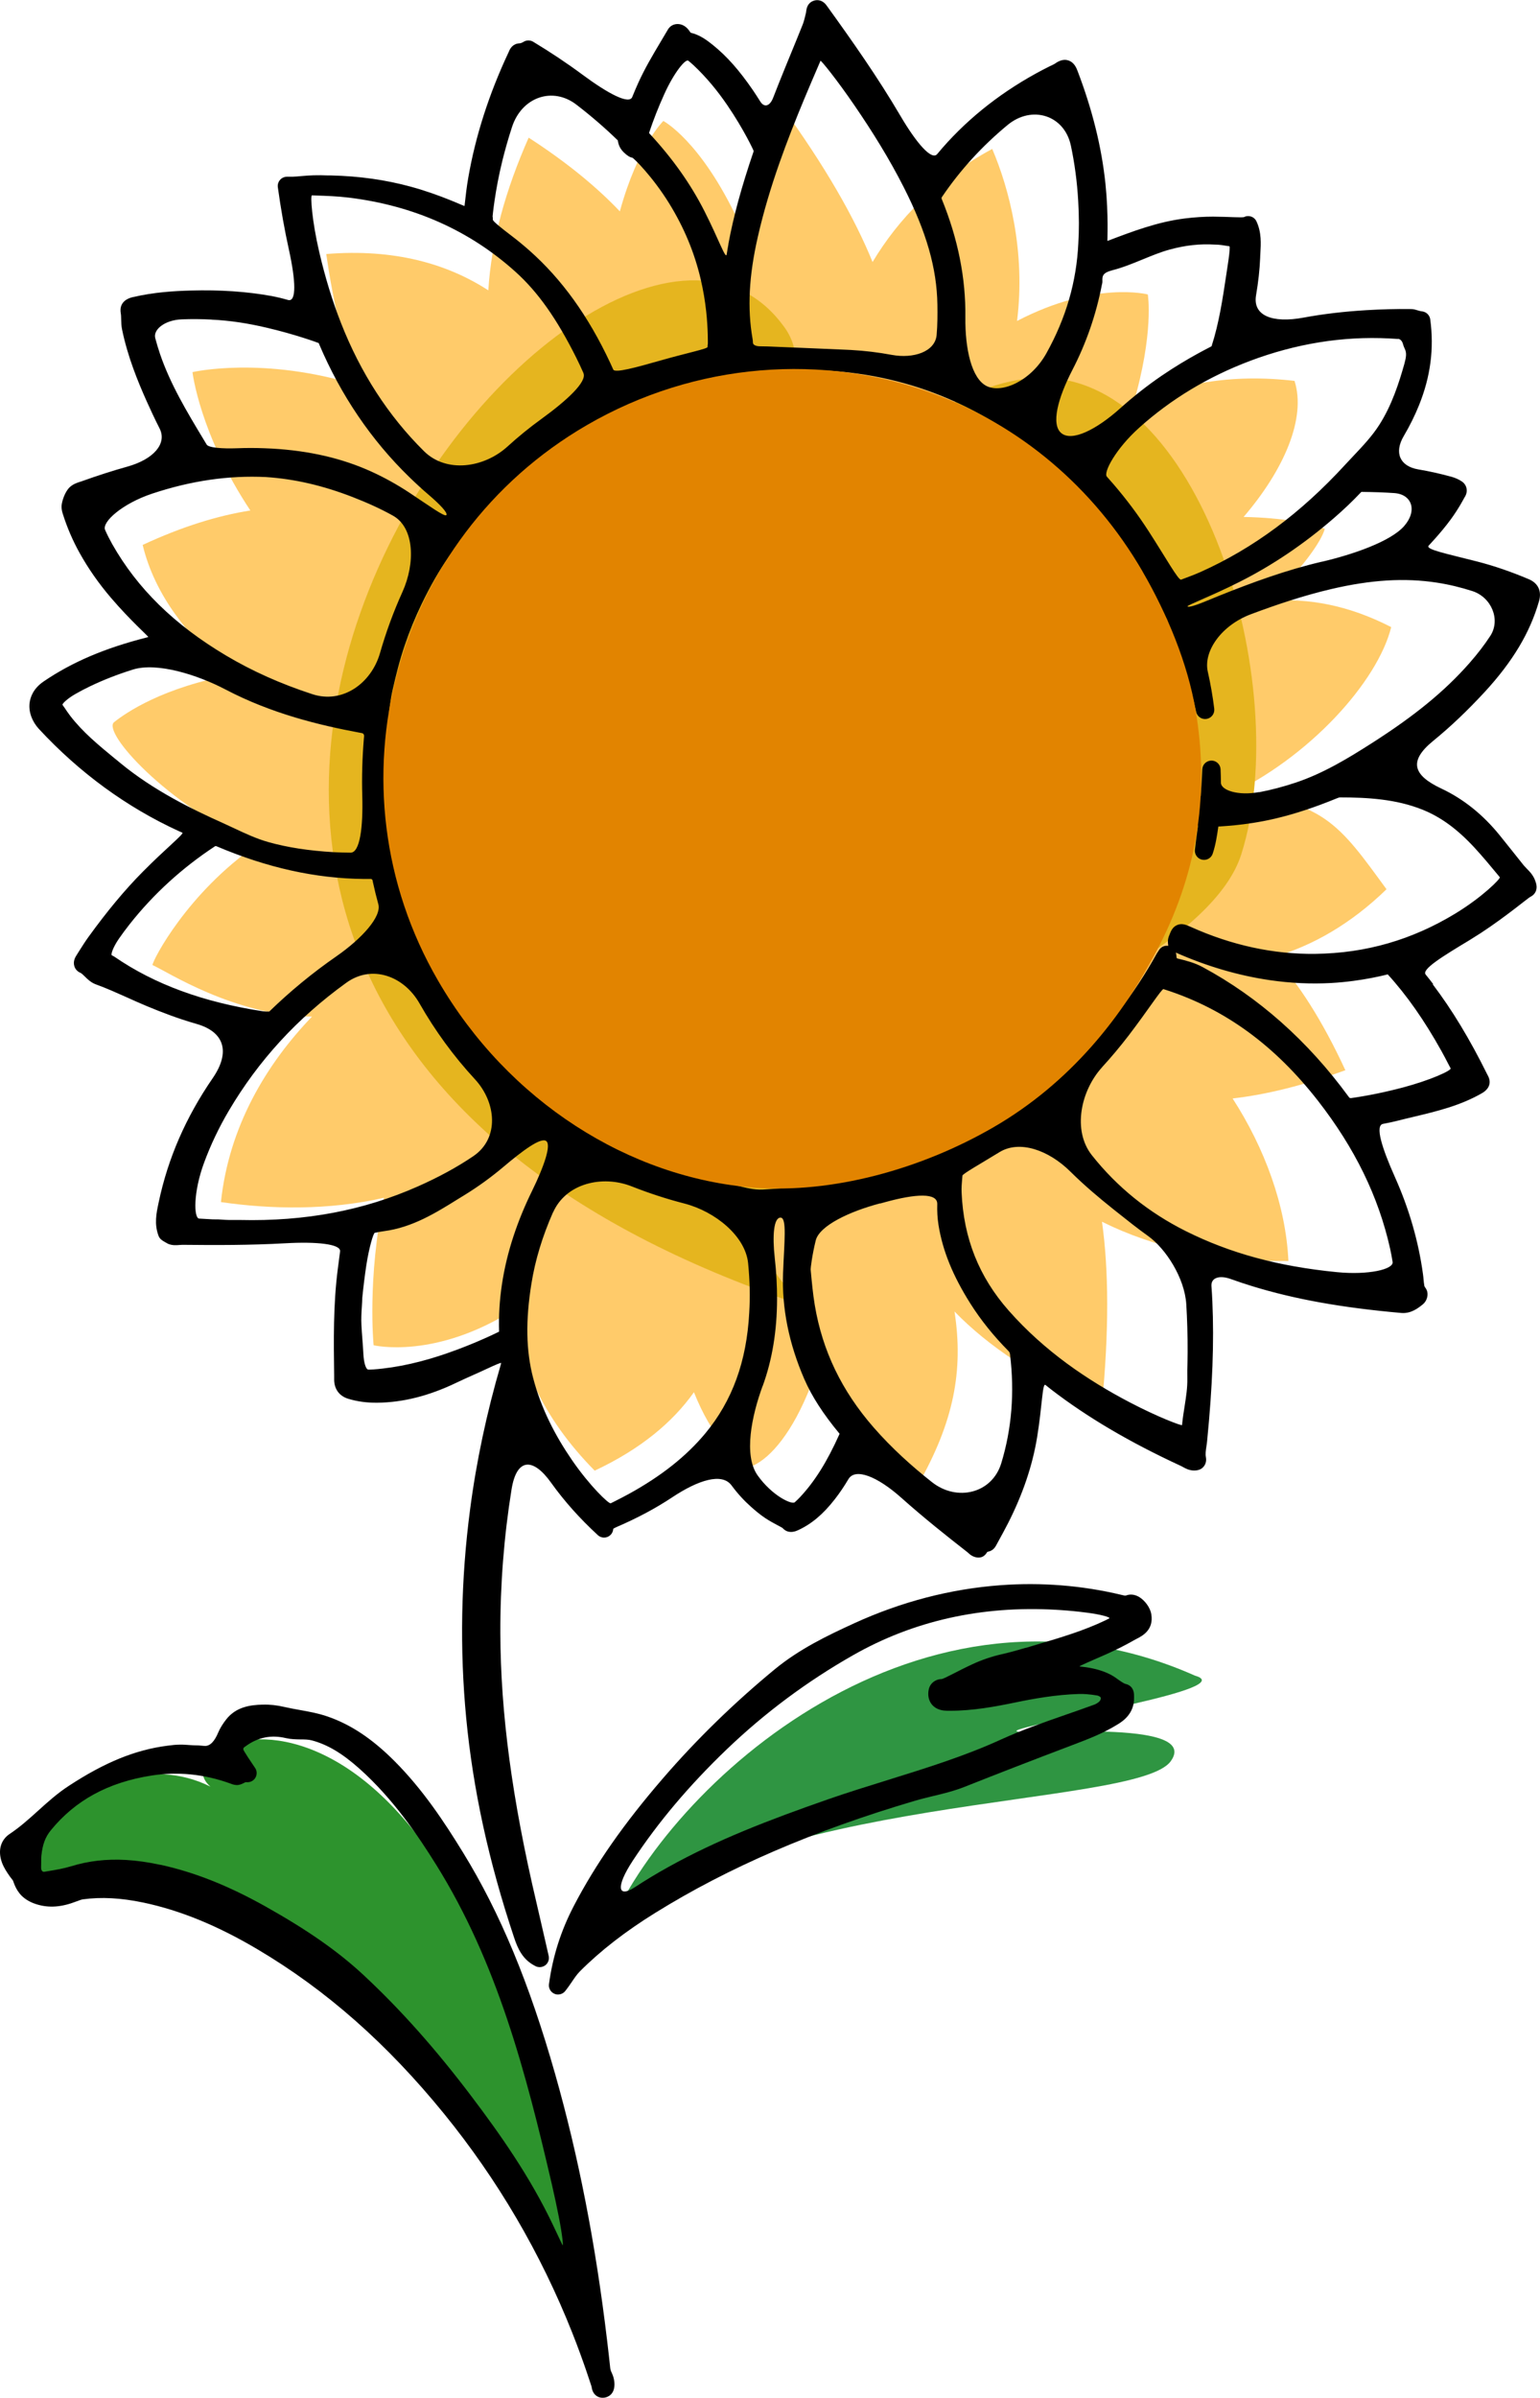 <?xml version="1.0" encoding="UTF-8"?>
<svg xmlns="http://www.w3.org/2000/svg" viewBox="0 0 221.39 344.56">
  <defs>
    <style>
      .cls-1 {
        fill: #2f9542;
        mix-blend-mode: multiply;
      }

      .cls-1, .cls-2, .cls-3, .cls-4, .cls-5, .cls-6 {
        stroke-width: 0px;
      }

      .cls-7 {
        isolation: isolate;
      }

      .cls-3 {
        fill: #2d932d;
      }

      .cls-4 {
        fill: #e28400;
      }

      .cls-5 {
        fill: #e5b51f;
      }

      .cls-6 {
        fill: #ffcb6a;
      }
    </style>
  </defs>
  <g class="cls-7">
    <g id="Layer_2" data-name="Layer 2">
      <g id="Contenu">
        <g>
          <g>
            <path class="cls-1" d="M87.22,277.82c8.74-21.62,45.37-54.46,84.58-37.04,6.44,1.83-21,6.25-25.27,7.72-4.27,1.47,26.71-2.22,21.77,4.58-4.94,6.8-60.92,4.54-81.08,24.74Z"></path>
            <path class="cls-3" d="M82.93,330.56c-12.98-40.73-55.94-64.69-73.38-60.56-17.44,4.13,3.19-22.01,20.7-13.28-8.88-7.56,37.81-27.65,52.68,73.84Z"></path>
            <path class="cls-6" d="M199.32,127.77c-6.59-8.99-9.36-13.53-23.19-13.26,12.19-5.61,21.94-16.64,23.87-24.4-6.07-3.11-11.74-4.2-17.67-3.78,4.74-4.4,7.64-8.52,8.12-10.34-1.76-.77-6-1.6-11.67-1.71,5.83-6.8,9.03-14.21,7.32-19.55-9.23-1.08-16.86.44-23.21,3.45,3.05-10.39,2.12-15.87,2.12-15.87,0,0-7.61-2.01-18.8,3.81,1.26-9.99-1.16-19.1-3.57-24.72-8.08,4.38-13.53,10.12-17.2,16.25-2.56-6.29-6.74-13.67-13.2-22.55-2.52,6.46-4.54,11.94-6.09,16.69-5.41-11.59-10.79-14.41-10.79-14.41,0,0-3.68,3.59-6.25,12.99-3.36-3.53-7.66-7.07-13.11-10.59-3.33,7.55-5.35,14.76-5.8,21.94-5.94-3.85-13.58-6.01-23.3-5.22.96,6.66,2.37,13,4.6,18.87-13.73-4.26-23.83-1.9-23.83-1.9,0,0,1.03,8.9,8.32,19.88-4.68.74-9.83,2.32-15.48,4.95,1.72,7.2,6.7,13.63,13.19,18.6-10.26,1.8-15.68,5.57-17.3,6.87-1.74,1.4,7.37,11.72,20.47,17.67-9.91,6.85-14.91,16.5-14.95,17.23,2.02.87,11.71,7.29,22.93,7.41-6.59,6.86-11.94,15.8-13.09,26.65,7.17,1.04,15.52,1.2,23.44-.62-2.44,11.61-1.49,21.19-1.49,21.19,0,0,8.85,2.14,20.31-5.2.54,7.58,3.84,15.48,11.47,23.22,6.65-3.12,11.22-6.98,14.27-11.27,2.54,6.35,5.65,9.48,8.5,10.55,2.58-1.18,5.69-4.82,8.28-11.43,3.54,4.58,8.56,9.33,15.43,14.19,5.14-9.02,6.56-16.41,5.25-24.91,4.78,4.93,11.67,9.63,21.17,13.65,1.07-10.89,1-19.65.03-26.55,7.43,3.71,16.5,5.76,26.8,5.65-.36-7.97-3.42-16.24-8.02-23.36,4.92-.57,10.17-1.87,16.21-4.06-3.33-7.19-6.74-12.45-10.22-16.29,5.5-1.61,10.99-4.72,16.12-9.7Z"></path>
            <path class="cls-5" d="M87.31,93.95c15.01,2.92,37.65-38.17,61.41-39.63,23.76-1.47,37.42,44.19,29.73,68.43-7.69,24.24-92.45,41.03-62.19,65.13-137.84-45.29-31.2-178.33-3.68-141.11,11.16,14.35-32.42,44.7-25.26,47.18Z"></path>
            <g>
              <path class="cls-2" d="M206.03,141.4c-.35-.46-.71-.92-1.08-1.37-.6-.75,2.41-2.59,6.31-4.94.54-.33,1.08-.67,1.62-1.02,3.8-2.5,6.81-5.06,7.15-5.22.24-.11.41-.27.53-.41.57-.7.29-1.49.15-1.87-.28-.8-.8-1.33-1.22-1.75-.16-.16-.3-.31-.42-.45l-.2-.25c-1.07-1.34-2.17-2.73-3.27-4.09-2.41-2.98-5.22-5.23-8.39-6.72-4.12-1.94-4.71-3.96-1.19-6.84,2.52-2.05,4.98-4.4,7.43-7.05,4.02-4.37,6.5-8.51,7.8-13.04.41-1.43-.12-2.57-1.44-3.14-2.54-1.08-5.04-1.94-7.51-2.57-4.25-1.09-7.42-1.72-6.92-2.26.3-.33.61-.66.9-.99.74-.83,1.53-1.76,2.29-2.8,1.18-1.61,1.92-3.07,1.93-3.08h0c.14-.22.46-.7.33-1.36-.08-.41-.33-.77-.69-1.01-.42-.28-.93-.51-1.47-.66-1.53-.42-3.1-.78-4.77-1.06-2.66-.45-3.5-2.4-2.11-4.77.9-1.53,1.62-2.99,2.21-4.46,1.66-4.11,2.18-8.15,1.61-12.34-.07-.49-.41-.91-.88-1.07-.11-.04-.24-.07-.37-.08-.21-.02-.62-.16-.96-.25-.26-.07-.49-.07-.63-.07h-.03c-2.04-.03-4.11.03-6.33.16-3.17.19-6.17.54-9.02,1.07-4.48.83-7.32-.28-6.82-3.21.32-1.88.52-3.65.59-5.36,0-.22.02-.44.03-.66.08-1.41.18-3.01-.56-4.6-.22-.48-.71-.78-1.24-.76-.19,0-.36.05-.52.13-.27.13-2.23-.04-4.48-.05-1.27,0-2.62.08-4.07.26-3.91.49-7.54,1.87-11.06,3.21-.02,0-.04.01-.06.02-.03.01.19-3.68-.28-8.21-.55-5.27-1.88-10.63-4-16.19-.17-.45-.49-1.27-1.35-1.54-.85-.27-1.58.23-1.97.5-.07.05-.21.11-.35.18-.09.04-.18.08-.26.12-5.74,2.85-10.72,6.54-14.78,10.96-.49.53-.98,1.1-1.48,1.7-.79.96-2.98-1.57-5.29-5.5-3.26-5.55-6.92-10.74-10.49-15.69,0-.01-.02-.03-.03-.04-.55-.84-1.21-.94-1.68-.87-.13.02-.61.12-.95.53-.39.47-.39,1.14-.42,1.27-.02.08-.04.16-.06.24-.12.51-.24.99-.4,1.41-.57,1.43-1.16,2.88-1.74,4.28-.54,1.33-1.11,2.7-1.65,4.06-.29.73-.58,1.47-.87,2.21-.47,1.23-1.28,1.46-1.85.55-.35-.56-.71-1.11-1.06-1.63-1.97-2.87-3.74-4.87-5.75-6.49-.84-.68-1.85-1.43-3.12-1.75-.03,0-.05-.01-.08-.02-.04-.01-.27-.49-.74-.85-.29-.22-.62-.36-.98-.39-.64-.06-1.24.24-1.55.78-.34.59-.7,1.19-1.05,1.77-1.12,1.88-2.28,3.83-3.22,5.91-.3.67-.59,1.35-.86,2.02-.45,1.12-3.48-.49-7.14-3.2-2.21-1.64-4.57-3.21-7.1-4.74-.33-.2-.74-.24-1.11-.12-.11.04-.21.09-.31.15-.16.1-.4.2-.57.2-.1,0-.2.02-.31.04-.8.19-1.1.9-1.22,1.2-.02.04-.03.09-.06.13-2.79,5.95-4.72,11.98-5.75,17.92-.23,1.31-.38,2.63-.52,3.9,0,.06-.01.11-.02.17-.01.09-3.32-1.56-7.71-2.76-3.62-.99-7.45-1.53-11.47-1.62h-.43c-.69-.03-1.39-.04-2.1-.02-1.16.03-2.48.2-2.96.2h-.88c-.38.02-.74.18-.98.47-.25.29-.36.67-.31,1.04.44,3.18.97,6.16,1.59,8.96.98,4.45,1.13,7.61-.14,7.24-.76-.22-1.54-.41-2.33-.56-3.58-.65-7.4-.91-11.67-.79-2.27.06-5.26.23-8.26.94h-.03c-1.79.43-1.86,1.63-1.74,2.31.05.27.05.58.06.9.01.44.02.93.13,1.45.8,3.91,2.28,7.48,3.47,10.16.57,1.27,1.2,2.64,1.92,4.05,1.12,2.2-.89,4.44-4.6,5.48-2.15.6-4.35,1.31-6.64,2.13-.08.03-.17.06-.25.08-.34.11-.97.31-1.45.78-.66.64-1.07,1.9-1.14,2.56-.03.32,0,.72.15,1.19l.02.06c.62,1.97,1.44,3.87,2.43,5.64,1.25,2.24,2.73,4.36,4.51,6.44,2.83,3.31,5.46,5.59,5.34,5.62-.07.02-.15.04-.22.06-6.02,1.53-10.74,3.54-14.83,6.33-1.48,1.01-1.91,2.25-2.01,3.11-.14,1.27.35,2.62,1.34,3.7,5.85,6.31,12.61,11.24,20.08,14.67.18.08.36.16.55.24.3.13-2.49,2.37-5.69,5.61-2.59,2.61-5.14,5.68-7.81,9.37-.48.66-.91,1.35-1.33,2.01-.12.2-.25.39-.37.59-.17.26-.56.88-.33,1.61.13.42.43.75.84.93.2.08.41.3.67.55.39.39.89.88,1.62,1.14,1.5.54,3,1.22,4.46,1.87.91.41,1.86.84,2.8,1.23,2.19.91,4.59,1.83,7.15,2.56,4.04,1.14,4.93,4.05,2.35,7.8-3.87,5.63-6.43,11.51-7.76,17.81l-.04.19c-.29,1.38-.63,2.94.01,4.65.07.19.19.36.33.5.24.23.63.41.78.51.14.09.26.14.3.16.6.24,1.18.19,1.64.15.14-.01.28-.02.38-.02h.08c4.73.05,9.66.06,14.68-.22,4.54-.26,8.05.1,7.91,1.17-.09.65-.17,1.3-.25,1.93l-.08.6c-.66,5.13-.59,10.31-.52,15.33v.6c.02,1.34.76,2.33,2.02,2.71,1.3.4,2.66.58,4.16.57,3.72-.04,7.44-.98,11.38-2.87.82-.39,1.66-.77,2.49-1.14.66-.29,1.33-.59,2-.91,1.1-.51,1.97-.89,1.95-.78,0,.07-.02.13-.04.2-2.03,6.93-3.52,13.95-4.42,20.84-1.32,10.01-1.5,20.09-.56,29.95.99,10.33,3.24,20.64,6.87,31.51.53,1.6,1.22,3.24,3.12,4.17.16.08.33.12.5.13.32.02.64-.08.9-.28.4-.32.58-.83.47-1.33-.18-.8-.37-1.6-.55-2.41-.39-1.72-.8-3.5-1.21-5.25-3.5-14.86-5.15-27.17-5.19-38.74-.02-6.95.52-13.86,1.61-20.63.72-4.49,3.05-4.66,5.69-.96,1.89,2.64,4.12,5.14,6.72,7.53.38.35.92.44,1.39.25.47-.19.79-.64.82-1.15,0,0,0,0,0-.01,0,0,.11-.09.27-.16.11-.05.22-.1.28-.13,2.92-1.26,5.55-2.66,7.9-4.22,3.79-2.52,7.18-3.58,8.55-1.74.88,1.19,1.81,2.2,2.8,3.08.64.57,1.31,1.13,2.04,1.62,1.2.8,2.41,1.31,2.55,1.48.08.09.18.18.3.26.77.51,1.61.13,1.89,0,1.92-.88,3.6-2.29,5.27-4.44.69-.88,1.33-1.83,1.96-2.89.99-1.66,4.17-.38,7.57,2.65,3.25,2.9,6.55,5.52,9.59,7.89.03.02.05.04.07.07.22.2.67.61,1.39.66.36.02.7-.09.96-.33.08-.07.15-.15.21-.23.1-.14.18-.28.23-.28.03,0,.06,0,.08-.01.76-.15,1.07-.77,1.19-1l.3-.55c.46-.84.93-1.7,1.38-2.58,2.1-4.14,3.48-8.21,4.15-12.27.74-4.49.76-7.92,1.21-7.55.27.22.55.43.82.65,5.17,3.98,11.26,7.57,18.64,10.98.08.03.17.09.27.14.38.21.9.51,1.6.52.61.01,1.08-.17,1.4-.55.18-.21.46-.67.33-1.37-.09-.47-.01-.98.08-1.58.04-.25.08-.52.1-.79.77-7.77,1.01-14.13.75-20-.03-.74-.08-1.47-.13-2.2-.09-1.21,1.13-1.62,2.79-1.02.97.35,1.98.69,3.03,1.01,6.13,1.89,12.95,3.11,21.46,3.86,1.41.12,2.43-.69,3.1-1.23.52-.42.78-1.15.65-1.79-.03-.14-.08-.28-.15-.4-.12-.21-.26-.38-.27-.43,0-.03,0-.06-.01-.09-.05-.26-.08-.56-.11-.88-.02-.24-.04-.49-.08-.75-.65-4.73-1.98-9.36-4.04-13.97-1.86-4.16-2.89-7.41-1.7-7.63.71-.13,1.43-.28,2.13-.46.76-.2,1.54-.38,2.3-.56,3.3-.79,6.72-1.6,9.86-3.43.39-.23,1.59-1.08.73-2.58-.01-.02-.03-.04-.04-.07-2.51-5.08-5.08-9.32-7.83-12.94ZM109.64,199.17c1.37-3.76,2.06-7.91,2.07-12.5,0-1.92-.1-3.88-.33-5.9-.36-3.24-.15-5.79.82-5.81.96-.02.54,3.48.37,8.02-.18,5,.84,10.07,3.05,15.17,1.09,2.5,2.7,5,5.07,7.86,0,0,0,0,0,0,0,0,0,.02,0,.03,0,0,0,.02-.01.03-1.79,3.99-3.54,6.78-5.66,9.05-.24.26-.5.5-.76.74-.44.39-3.27-.95-5.33-3.84-2.07-2.88-.86-8.59.7-12.86ZM71.76,191.34s-3.32,1.68-7.62,3.16c-3.29,1.13-6.82,2.01-10.5,2.28-.23.02-.45.02-.68.02-.37,0-.66-1.02-.72-2.24-.04-.74-.09-1.48-.15-2.2-.05-.64-.1-1.31-.13-1.95-.05-.89,0-1.8.06-2.68.03-.43.05-.83.06-1.23.17-1.68.36-3.22.58-4.67.39-2.57,1.02-4.65,1.22-4.69.13-.02.25-.05.37-.07.33-.06.64-.12.94-.16,4.11-.54,7.46-2.63,10.69-4.64.31-.19.62-.38.93-.57,1.96-1.21,3.79-2.54,5.49-3.97,2.86-2.42,5.43-4.32,6.21-3.78.78.53-.29,3.63-2.01,7.15-1.1,2.24-1.98,4.4-2.69,6.56-1.51,4.59-2.2,9.19-2.06,13.65,0,.01,0,.02,0,.03ZM32.93,175.3c-.34,0-.68-.03-1.04-.05-.16-.01-.32-.02-.48-.03-.06,0-.11,0-.16,0-.09,0-.4,0-.69-.01-.18-.01-.35-.02-.53-.03-.46-.03-.93-.06-1.4-.08-.78-.04-.87-3.76.71-8.03.94-2.55,2.12-5.03,3.54-7.44,4.27-7.24,9.84-13.32,16.91-18.42,3.69-2.66,8.28-.97,10.53,2.99,2.24,3.93,4.89,7.56,7.95,10.87,3.09,3.34,3.55,8.49-.21,11.05-2.31,1.57-4.95,3.01-7.99,4.36-7.81,3.46-16.18,5.04-25.57,4.82-.27,0-.53,0-.78,0-.27,0-.52,0-.77,0ZM9.17,101.55c-.06-.09-.12-.17-.18-.26-.1-.14.69-.91,1.85-1.57.66-.38,1.37-.75,2.14-1.12,1.9-.91,3.93-1.7,6.13-2.39,3.47-1.08,9.27.75,13.3,2.86,6.65,3.49,13.55,5.14,19.23,6.2l.11.02c.1.02.2.04.31.06.17.03.3.22.28.41,0,.12-.02.24-.03.35-.23,2.83-.31,5.56-.23,8.21.13,4.54-.33,8.21-1.68,8.2-.86,0-1.67-.03-2.45-.07-3.57-.21-6.64-.68-9.37-1.45-1.68-.47-3.27-1.21-4.95-2-.54-.25-1.09-.51-1.64-.76-4.34-1.94-9.94-4.67-14.73-8.63-.25-.21-.5-.42-.76-.62-2.37-1.95-4.6-3.79-6.39-6.11-.32-.42-.62-.86-.93-1.33ZM30.42,45.93c2.67.12,5.27.54,7.8,1.13,4.24.98,7.59,2.22,7.6,2.24,0,.02.02.04.02.05.02.05.04.1.06.15,3.12,7.33,7.48,13.75,12.96,19.07.94.91,1.86,1.76,2.78,2.54,1.58,1.35,2.76,2.58,2.53,2.9-.23.31-2.47-1.33-5.34-3.23-1.76-1.16-3.58-2.17-5.45-3.02-4.21-1.91-8.88-2.99-14.24-3.3-.37-.02-.75-.04-1.13-.05-1.32-.05-2.62-.05-3.91,0-2.16.08-4.12-.07-4.39-.53-.17-.28-.33-.55-.5-.83-2.34-3.88-4.75-7.89-6.22-12.23-.24-.72-.47-1.46-.67-2.23-.33-1.24,1.38-2.6,3.77-2.7,1.4-.06,2.83-.05,4.33.03,0,0,0,0,.01,0ZM70.81,31.14s.33-3.72,1.43-8.13c.38-1.53.83-3.11,1.36-4.74,1.4-4.33,5.85-5.87,9.28-3.22,2.17,1.67,4.13,3.37,5.93,5.12,0,0,0,0,.01,0,0,0,.04.75.58,1.42.41.5.93.87,1.19.98.1.04.21.07.31.09.18.03,2.91,2.7,5.3,6.57,2.14,3.47,3.65,7.09,4.54,10.93.35,1.49.61,3.02.78,4.56.28,2.54.24,4.63.24,4.65,0,0,0,.02,0,.02-.03.17-.04.32-.04.47,0,.26-3.01.87-6.66,1.91-3.66,1.04-6.66,1.87-6.9,1.33-.15-.34-.3-.67-.44-.97-3.15-6.73-6.95-12.01-11.63-16.15-.84-.74-1.69-1.44-2.57-2.11-1.46-1.11-2.68-2.08-2.67-2.31,0-.13,0-.26-.02-.41,0,0,0-.02,0-.03ZM117.94,8.73c.06-.13,2.35,2.69,4.92,6.45,2.54,3.71,4.98,7.62,7.08,11.76,3.25,6.41,4.74,11.61,4.82,16.84.02,1.37.02,2.85-.11,4.35-.21,2.4-3.3,3.45-6.47,2.86-1.93-.36-3.86-.59-5.8-.7-.21-.01-.42-.02-.62-.03-3.81-.17-7.61-.32-11.42-.48-.36-.01-.73-.02-1.09-.02-.6,0-1.01-.22-1.01-.52,0-.23-.03-.42-.05-.54-.77-4.39-.53-9.05.76-14.69,1.64-7.23,4.27-14.01,6.63-19.7.74-1.77,1.48-3.5,2.27-5.33.03-.08.07-.16.1-.24ZM153.94,20.88c.54,2.54.9,5.18,1.06,7.96.13,2.24.14,4.23.02,6.08,0,0,0,.02,0,.03-.26,5.53-1.77,10.76-4.6,15.83-2.22,3.97-6.35,5.77-8.55,4.71-2.2-1.06-3.14-5.36-3.09-9.91.07-5.59-1.06-11.27-3.39-16.97-.01-.03-.02-.06-.03-.08-.01-.04,0-.12.02-.17.01-.02.03-.05.06-.09,2.61-3.85,5.76-7.29,9.41-10.31,3.51-2.9,8.16-1.41,9.09,2.93ZM159.89,38.84c1.55-.4,3.01-1,4.42-1.58,1.3-.53,2.53-1.04,3.81-1.39,2.29-.63,4.38-.86,6.58-.72.03,0,.05,0,.08,0,.51,0,1.12.1,1.78.21.06,0,.12.02.18.03.1.02.02.95-.15,2.09-.11.69-.21,1.38-.31,2.06-.51,3.38-1.03,6.88-2.09,10.16,0,.02-.01.05-.02.06-.01.03-3.38,1.64-7.14,4.21-2.1,1.43-4.1,3.01-6.01,4.72-3.39,3.04-6.9,4.8-8.43,3.56-1.53-1.24-.52-5.03,1.57-9.08,2-3.86,3.42-7.97,4.25-12.28.03-.09.08-.28.07-.52-.03-.7.05-1.18,1.41-1.53ZM200.99,48.69c.33.02.6.35.7.74.06.22.14.45.25.67.3.6.22,1.19-.04,2.15-.78,2.78-1.82,6-3.62,8.81-1.03,1.61-2.34,3-3.73,4.47-.39.41-.79.84-1.19,1.27-6.38,6.95-13.18,11.99-20.79,15.4-.67.3-1.35.56-2.08.83-.23.08-.46.17-.69.26-.38.15-2.19-3.12-4.66-6.94-1.52-2.36-3.22-4.63-5.07-6.78-.34-.4-.66-.75-.95-1.08-.53-.59,1.27-4,4.66-7.04,4.58-4.11,9.91-7.32,15.92-9.59,6.59-2.48,13.32-3.57,19.99-3.23.23.01.47.03.7.04.19.01.39.02.59.04ZM180.98,113.82c-2.99.56-5.45-.27-5.46-1.34,0-.65-.03-1.3-.05-1.92-.02-.7-.6-1.27-1.3-1.27-.71,0-1.29.54-1.33,1.24-.02.35-.04.71-.05,1.06-.04.85-.08,1.66-.16,2.47-.01.1-.01.2-.01.29,0,.16-.42.48-.65.96-.11.24-.19.54-.21.94-.02.4,0,.76.07,1.07.12.58.42,1.22.37,1.54-.03.2-.05.39-.08.58-.12.87-.24,1.76-.34,2.66-.07.67.37,1.29,1.03,1.43.66.14,1.32-.23,1.53-.87.43-1.29.62-2.58.8-3.84,0,0,0-.02,0-.05,0-.03,3.73-.1,8.16-1.14,2.77-.65,5.66-1.6,8.74-2.86.14-.06.46-.19.57-.19,3.93,0,8.1.23,11.93,1.78,2.62,1.06,4.98,2.79,7.44,5.45,1.16,1.26,2.28,2.6,3.36,3.91.09.11.18.22.27.33.15.18-2.47,2.83-6.36,5.2-6.26,3.81-12.91,5.72-20.15,5.81-6.02.08-12.04-1.23-17.91-3.87-.67-.3-1.25-.56-1.94-.28-.69.28-.92.87-1.16,1.5l-.03.07c-.1.25-.15.49-.16.72-.02.41.08.72.03.71-.03,0-.07,0-.1-.01-.47-.04-.93.19-1.19.59-.03.04-.06.08-.08.12-.08.11-.16.23-.25.38-3.27,5.93-7.4,11.22-12.28,15.72-4.73,4.36-10.31,8.11-16.58,11.14-8.65,4.19-18.01,6.57-27.82,7.08-1.21.06-2.47-.26-3.81-.61-.34-.09-.67-.17-1.01-.25-7.47-1.8-14.33-4.64-20.41-8.43-6.17-3.85-11.7-8.79-16.44-14.69-6.84-8.51-10.97-18.23-12.29-28.91-.5-4.07-.51-8.39-.02-12.84.05-.5.1-.99.15-1.49.16-1.64.31-3.18.67-4.71.43-1.88.97-4.1,1.72-6.29.67-1.98,1.49-3.98,2.43-5.93,1.26-2.62,2.54-4.84,3.9-6.79,10.67-15.28,25.23-24.14,43.27-26.36,3.76-.46,7.42-.59,10.99-.39,6.17.35,12.03,1.7,17.51,4.04,8.34,3.55,16.03,9.49,22.86,17.64,2.51,2.99,4.71,6.34,6.73,10.24.28.54.53,1.08.8,1.65.34.73.7,1.49,1.1,2.23.05.1.08.31.11.53.06.44.13,1.04.52,1.61.4.58.7,1.16.92,1.78,1,2.78,1.86,5.83,2.63,9.33.15.69.82,1.13,1.51,1.01.69-.12,1.17-.76,1.09-1.46-.22-1.79-.53-3.57-.93-5.33-.66-2.91,1.94-6.66,6.2-8.25,3.67-1.38,7.59-2.69,11.52-3.61,5.76-1.35,10.6-1.64,15.22-.93,1.71.26,3.4.67,5.09,1.21,2.75.89,4.09,4.1,2.6,6.42-.84,1.29-1.84,2.6-3.04,3.96-3.54,4.02-7.88,7.57-14.08,11.52-3.31,2.11-6.87,4.28-10.83,5.61-1.8.6-3.57,1.07-5.32,1.4ZM190.03,80.71c-5.15,1.2-10.03,3-14.66,4.85-.75.3-1.5.61-2.27.93-1.25.52-2.31.82-2.38.64-.07-.18,3.4-1.46,7.46-3.51,4.73-2.38,9.25-5.43,13.51-9.11,1.46-1.26,2.74-2.48,3.92-3.73.02-.02.04-.04.05-.05.03-.03.06-.05.07-.05,0,0,.01,0,.02,0,1.67.02,3.22.07,4.67.17,2.57.17,3.38,2.52,1.44,4.74-1.94,2.22-7.4,4.1-11.84,5.13ZM104.72,35.08c-.09.5-.18.99-.25,1.47-.13.82-1.13-2.13-3.19-6.19-1.98-3.91-4.6-7.61-7.91-11.17-.01-.01-.02-.02-.03-.04-.02-.02-.03-.05-.02-.06,0,0,0-.02,0-.03.61-1.82,1.33-3.67,2.19-5.56,1.36-3.01,3.04-5.11,3.45-4.77.24.2.49.41.73.63,1.9,1.78,3.5,3.75,4.87,5.76,2.36,3.45,3.81,6.55,3.79,6.59,0,.03-.02.06-.02.07-1.74,5.11-2.89,9.33-3.62,13.29ZM83.87,53.61c.55,1.24-2.37,3.93-6.05,6.6-1.69,1.22-3.31,2.54-4.87,3.96-3.37,3.06-8.78,3.86-12.01.65-5.11-5.06-9.1-11.22-11.92-18.41-1.25-3.19-2.29-6.59-3.14-10.25-1.03-4.44-1.29-8.09-1.03-8.09.16,0,.31.01.46.02,1.6.05,3.26.11,4.86.31,9.31,1.14,17.36,4.73,23.94,10.66,3.23,2.91,5.92,6.72,8.73,12.33.35.7.69,1.43,1.04,2.22ZM50.69,71.42c2.17.84,4.09,1.72,5.81,2.68,3.08,1.73,3.23,6.82,1.35,10.97-1.29,2.85-2.36,5.77-3.22,8.77-1.26,4.37-5.4,7.32-9.72,5.91-4.57-1.49-8.68-3.33-12.44-5.57-7.4-4.4-12.75-9.64-16.35-16.02-.36-.64-.7-1.31-1.01-2.01-.5-1.14,2.48-3.8,6.8-5.23,5.58-1.85,10.98-2.63,16.33-2.37,4.07.27,8.15,1.2,12.45,2.87ZM30.95,121.58s.09-.02.13,0c.02,0,.05.02.07.03,7.27,3.08,14.19,4.62,21.16,4.69.09,0,.18,0,.26,0,.18,0,.36,0,.56,0,.06,0,.13,0,.19,0,.11,0,.21.09.24.2.01.07.03.14.04.2v.02c.25,1.13.51,2.2.79,3.21.48,1.76-2.3,4.89-6.04,7.49-3.42,2.37-6.63,5.01-9.62,7.91,0,0-.01.01-.02.02,0,0-.2,0-.42,0-.12,0-.26-.02-.4-.03h-.05c-8.61-1.31-15.6-3.87-21.38-7.84-.12-.08-.25-.15-.37-.2-.21-.09.16-1.16.98-2.36.46-.67.98-1.37,1.57-2.12,3.42-4.33,7.54-8.09,12.24-11.18.02-.01.04-.02.05-.03ZM79.51,174.21c1.84-4.17,7.07-5.41,11.3-3.74,2.46.97,4.99,1.8,7.59,2.47,4.41,1.14,8.77,4.68,9.15,8.58.25,2.54.3,4.84.16,7.08,0,0,0,0,0,.01-.37,7.02-2.44,12.69-6.32,17.36-2.73,3.28-6.31,6.12-10.96,8.68-.7.39-1.44.76-2.15,1.12-.16.08-.32.16-.48.24-.26.13-3-2.47-5.58-6.22-2.36-3.44-4.42-7.34-5.58-11.8-1.02-3.92-1.1-8.23-.24-13.56.54-3.37,1.57-6.76,3.1-10.23ZM126.55,172.93c.23-.06.46-.12.69-.19,4.39-1.21,7.55-1.39,7.5.28-.03,1,.02,2,.18,3.01.6,3.72,2.07,7.31,4.6,11.31,1.49,2.35,3.32,4.63,5.43,6.76.16.16.22.28.25.51.67,5.46.25,10.7-1.26,15.65-1.33,4.35-6.37,5.54-9.95,2.72-2.89-2.28-5.78-4.87-8.39-7.86-4.6-5.27-7.37-11.02-8.47-17.59-.28-1.69-.43-3.38-.57-4.88,0,0-.01-.11-.02-.26-.01-.14.2-2.02.73-4.15.53-2.12,4.86-4.17,9.27-5.33ZM138.35,168.94c.02-.26,2.48-1.64,5.34-3.39,2.85-1.75,7.03-.34,10.21,2.82,2.02,2,4.12,3.76,6.1,5.34l.63.5c1.44,1.15,2.9,2.31,4.44,3.41,2.51,1.8,5.23,5.99,5.47,9.79.13,2.16.2,4.45.19,6.88,0,.49-.01,1-.02,1.49-.02.74-.04,1.5-.02,2.27.03,1.34-.18,2.67-.4,4.08-.12.77-.25,1.56-.33,2.36,0,.09-.02.19-.03.28-.01.15-3.44-1.13-7.47-3.24-6.14-3.21-12.3-7.37-17.46-13.22-4.27-4.84-6.48-10.4-6.76-16.98-.03-.61.02-1.25.08-1.92.01-.15.02-.31.04-.46ZM158.44,153.34c1.34-1.46,2.6-2.97,3.8-4.53,2.77-3.62,4.78-6.76,5.02-6.68.14.05.29.1.44.14,8.46,2.76,15.58,7.96,21.77,15.9,5.31,6.82,8.7,13.77,10.37,21.24.14.63.26,1.27.36,1.92.17,1.06-3.45,1.91-7.98,1.47-8.48-.83-15.4-2.73-21.73-5.89-5.38-2.69-9.9-6.34-13.52-10.91-2.83-3.57-1.6-9.3,1.48-12.66ZM193.97,157.7s-.06-.07-.1-.12c-5.88-8.03-12.94-14.29-21-18.63-1.16-.62-2.35-.92-3.51-1.2-.05-.01-.1-.02-.14-.04-.08-.02-.09-.21-.11-.44-.01-.22-.08-.39-.07-.39,0,0,0,0,0,0,4.45,1.97,8.99,3.3,13.51,3.96,2.96.43,5.91.57,8.81.41,4.54-.25,8.14-1.25,8.14-1.24h0c2.74,3,5.26,6.6,7.72,11.01.35.63.7,1.3,1.03,1.94.1.18.19.37.29.55.16.3-2.88,1.7-6.89,2.76-2.58.68-5,1.17-7.36,1.51-.05,0-.09.01-.12.01-.07,0-.18-.04-.24-.11Z"></path>
              <path class="cls-2" d="M87.74,340.39c-.15-1.42-.31-2.81-.47-4.15-1.66-13.88-4.1-26.37-7.46-38.21-3.71-13.05-7.91-23.16-13.22-31.8-2.72-4.43-5.8-9.09-9.88-13.18-3.24-3.24-6.33-5.29-9.73-6.44-1.3-.44-2.61-.67-3.88-.9-.78-.14-1.51-.27-2.24-.44-1.02-.24-2.06-.36-3.09-.33-1.79.04-3.82.32-5.23,2.1-.51.64-.9,1.28-1.17,1.91-.48,1.15-1.13,2.02-2.02,1.92-.54-.06-1.08-.09-1.61-.09-.16-.01-.33-.02-.49-.03-.44-.03-.9-.07-1.37-.06-.6,0-1.17.07-1.79.15-4.62.59-9,2.37-14.21,5.78-1.63,1.06-3.05,2.34-4.42,3.58-1.34,1.21-2.61,2.35-4.04,3.3-1.34.88-1.76,2.42-1.14,4.13.29.79.75,1.45,1.15,2.02.1.14.21.28.3.39.04.05.09.11.13.17.07.09.34,1.33,1.32,2.26.55.51,1.25.91,2.11,1.17,1.76.54,3.56.41,5.69-.42l.09-.03c.32-.12.59-.23.84-.27,2.64-.36,5.48-.21,8.68.46,5.29,1.11,10.66,3.3,16.43,6.72,9.87,5.84,18.63,13.57,26.81,23.62,7.72,9.49,13.9,20.05,18.43,31.46,1.68,4.23,2.78,7.77,2.79,7.78,0,0,0,.02,0,.03.05.28.14.87.69,1.27.24.17.52.27.81.28.12,0,.24,0,.37-.02.37-.06,1.56-.4,1.4-2.23-.04-.4-.14-.81-.31-1.18-.15-.32-.24-.54-.26-.73ZM23.11,267.97c-1.76-.38-3.41-.62-4.99-.71-2.82-.16-5.4.14-7.91.91-1.05.32-2.15.51-3.32.7-.17.03-.35.06-.52.09-.29.05-.48-.24-.46-.65.01-.26.01-.5.01-.74,0-.33,0-.64.03-.93.16-1.59.56-2.68,1.36-3.65,3.53-4.32,8.26-6.89,14.47-7.86,3.76-.59,7.56-.21,11.29,1.13.03,0,.05.02.08.03.4.17.74.22,1.03.2.58-.05,1.04-.42,1.17-.41.07,0,.14.01.22.01.49,0,.94-.26,1.17-.69.23-.43.21-.95-.06-1.35-.17-.26-.34-.51-.51-.76-.35-.52-.68-1.01-.98-1.51-.05-.08-.11-.18-.16-.27-.09-.15-.06-.35.07-.44.08-.05.15-.11.23-.16l.08-.06c1.73-1.23,3.6-1.59,5.69-1.1.74.17,1.47.18,2.11.19.59,0,1.14.01,1.63.14,2.25.6,4.36,1.86,6.84,4.07,4.84,4.32,8.44,9.65,11.03,13.81,8.78,14.08,12.88,29.78,16.64,45.98.35,1.52.68,3.06.99,4.63.5,2.57.69,4.36.51,4-.11-.22-.21-.45-.32-.67-.33-.7-.66-1.4-.99-2.09-3.32-7.04-7.77-13.3-11.7-18.5-5.15-6.82-10.22-12.52-15.51-17.45-3.7-3.45-8.08-6.51-14.2-9.94-5.29-2.96-10.2-4.91-15.03-5.96Z"></path>
              <path class="cls-2" d="M161.89,229.25c-.12.05-.23.03-.63-.07l-.08-.02c-5.65-1.35-11.48-1.81-17.35-1.38-7.15.53-14.23,2.36-21.03,5.47-3.85,1.76-7.9,3.71-11.43,6.62-5.84,4.81-11.26,10.09-16.09,15.69-5.6,6.49-9.67,12.31-12.79,18.31-1.87,3.59-3.03,7.26-3.57,11.23-.08.59.24,1.16.79,1.39.14.06.29.1.44.1.42.02.83-.15,1.1-.49.36-.44.66-.89.95-1.31.38-.57.75-1.1,1.17-1.53,2.97-2.97,6.51-5.72,10.83-8.4,10.5-6.52,22.7-11.78,37.31-16.1.85-.25,1.75-.47,2.62-.68,1.51-.36,3.07-.74,4.57-1.34,4.54-1.8,9.48-3.72,15.55-6.02,2.17-.82,4.42-1.68,6.52-3,.57-.36,2.32-1.46,2.26-3.79,0-.05,0-.09,0-.14,0-.33.03-1.2-.76-1.65-.14-.08-.29-.14-.45-.17-.26-.05-.85-.47-1.43-.89-.34-.24-.71-.45-1.13-.64-1.06-.48-2.26-.78-3.65-.94-.13-.01-.27-.03-.4-.04-.22-.02,1.5-.73,3.78-1.74,1.37-.61,2.72-1.28,4.03-2.03.11-.06.24-.13.37-.2.81-.41,2.5-1.27,2.12-3.55-.15-.93-.93-2-1.8-2.5-.61-.34-1.26-.41-1.83-.18ZM147.46,236.77c-1.36.41-2.42.69-3.42.92-1.45.33-2.85.8-4.19,1.42-2.22,1.02-4.12,2.14-4.52,2.16-.24,0-.48.06-.7.15-.57.24-.98.72-1.11,1.33-.27,1.24.24,2.35,1.3,2.81.59.26,1.15.26,1.6.26h.12c3.32.01,6.52-.59,9.52-1.21,2.45-.51,5.7-1.1,9.03-1.2.75-.02,1.55.04,2.6.21.14.02.28.08.43.17.22.13.16.52-.17.78-.2.16-.41.29-.66.38-1.36.5-2.75.98-4.1,1.45-3.07,1.07-6.25,2.17-9.28,3.55-5.22,2.39-10.81,4.12-16.21,5.8-2.82.88-5.74,1.78-8.59,2.77-8.78,3.06-16.05,5.88-22.97,9.72-1.72.95-3.31,1.91-4.8,2.89-2.58,1.7-2.85,0-.35-3.8,3.65-5.54,8.12-10.82,13.5-15.98,5.44-5.21,11.55-9.77,18.18-13.53,8.67-4.93,18.46-7.12,29.12-6.51.22.01.43.03.65.04,1.22.08,2.47.2,3.77.37,2.08.26,3.53.69,3.25.83-.17.09-.34.17-.51.26-3.12,1.5-6.52,2.51-9.82,3.48-.56.16-1.11.33-1.67.5Z"></path>
            </g>
          </g>
          <path class="cls-4" d="M164.26,82.14c3.58,6.17,6.48,13.22,7.61,19.86,1.99,11.67.39,22.83-5.12,33.72-5.28,10.43-12.99,19.91-23.88,26.23-10.49,6.09-23.26,9.57-34.49,8.7-17.87-1.38-35.32-12.34-45.41-29.75-16.16-27.85-6.58-63.58,21.39-79.81,15.72-9.12,34.07-10.33,49.85-4.53,12.3,4.52,22.98,13.37,30.06,25.58Z"></path>
        </g>
      </g>
    </g>
  </g>
</svg>
